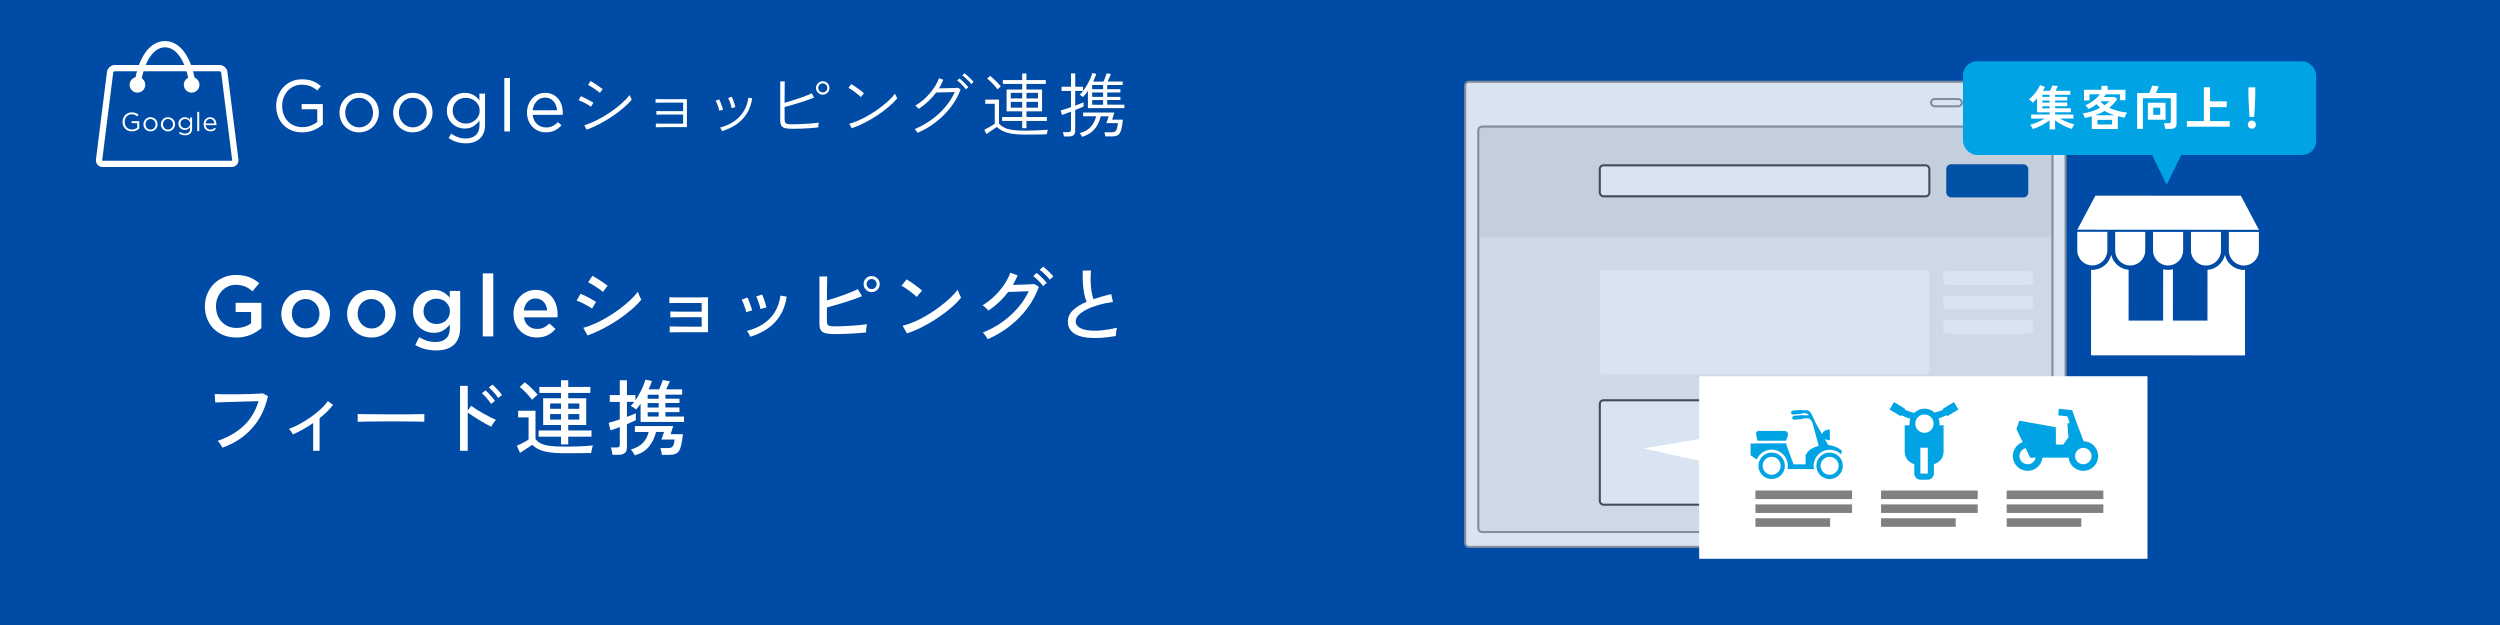 <?xml version="1.0" encoding="UTF-8"?>
<svg id="design" xmlns="http://www.w3.org/2000/svg" width="1200" height="300" viewBox="0 0 1200 300">
  <rect width="1200" height="300" style="fill: #004ba5;"/>
  <g style="opacity: .85;">
    <g>
      <rect x="703.29" y="39.25" width="288.19" height="223.26" rx="1.75" ry="1.75" style="fill: #fff; stroke: #999; stroke-miterlimit: 10;"/>
      <rect x="709.58" y="60.77" width="275.61" height="194.61" rx="1.75" ry="1.75" style="fill: #f2f2f2;"/>
      <rect x="709.58" y="60.34" width="275.61" height="53.54" rx="1.75" ry="1.75" style="fill: #e6e6e6;"/>
      <rect x="709.58" y="60.77" width="275.61" height="194.61" rx="1.75" ry="1.75" style="fill: none; stroke: #999; stroke-miterlimit: 10;"/>
      <rect x="926.86" y="47.54" width="14.85" height="3.49" rx="1.75" ry="1.75" style="fill: none; stroke: #999; stroke-miterlimit: 10;"/>
      <rect x="951.75" y="44.37" width="14.85" height="9.83" rx="1.75" ry="1.75" style="fill: none; stroke: #999; stroke-miterlimit: 10;"/>
      <line x1="973.58" y1="43.18" x2="982.53" y2="52.13" style="fill: none; stroke: #999; stroke-miterlimit: 10;"/>
      <line x1="973.58" y1="52.13" x2="982.53" y2="43.18" style="fill: none; stroke: #999; stroke-miterlimit: 10;"/>
    </g>
    <rect x="767.9" y="79.36" width="158.19" height="14.88" rx="1.75" ry="1.75" style="fill: #fff; stroke: #4d4d4d; stroke-miterlimit: 10;"/>
    <rect x="767.9" y="129.48" width="158.19" height="50.12" rx="1.75" ry="1.75" style="fill: #fff;"/>
    <rect x="932.73" y="130.15" width="43.13" height="6.63" rx="1.75" ry="1.75" style="fill: #fff;"/>
    <rect x="932.73" y="141.9" width="43.13" height="6.63" rx="1.75" ry="1.75" style="fill: #fff;"/>
    <rect x="932.73" y="153.65" width="43.13" height="6.63" rx="1.75" ry="1.75" style="fill: #fff;"/>
    <rect x="767.9" y="192.13" width="158.19" height="50.12" rx="1.75" ry="1.75" style="fill: #fff; stroke: #4d4d4d; stroke-miterlimit: 10;"/>
    <rect x="934.7" y="79.36" width="38.37" height="14.88" rx="1.75" ry="1.75" style="fill: #0054a7; stroke: #0054a7; stroke-miterlimit: 10;"/>
  </g>
  <g>
    <path d="m145.07,63.53c-1.94,0-3.68-.33-5.22-.98s-2.85-1.56-3.94-2.71c-1.09-1.15-1.92-2.49-2.49-4.03-.57-1.54-.86-3.18-.86-4.94v-.07c0-1.69.3-3.3.9-4.83.6-1.54,1.43-2.89,2.51-4.06,1.08-1.17,2.37-2.1,3.88-2.8,1.51-.69,3.19-1.04,5.04-1.04,1.03,0,1.97.07,2.83.21.85.14,1.65.35,2.39.64.74.28,1.43.63,2.07,1.04s1.27.88,1.88,1.39l-1.79,2.11c-.47-.42-.96-.8-1.48-1.14s-1.07-.63-1.67-.88c-.6-.25-1.25-.44-1.97-.58s-1.5-.21-2.37-.21c-1.36,0-2.61.27-3.76.81-1.15.54-2.13,1.26-2.95,2.18-.82.91-1.46,1.99-1.93,3.21s-.7,2.52-.7,3.88v.07c0,1.48.23,2.83.69,4.08.46,1.24,1.11,2.32,1.95,3.23s1.86,1.63,3.06,2.14c1.19.52,2.54.77,4.04.77,1.41,0,2.73-.24,3.97-.72,1.24-.48,2.28-1.06,3.13-1.74v-6.11h-7.48v-2.51h10.16v9.82c-1.15,1.03-2.56,1.92-4.23,2.66-1.67.74-3.55,1.11-5.64,1.11Z" style="fill: #fff;"/>
    <path d="m172.33,63.53c-1.36,0-2.61-.25-3.75-.75-1.15-.5-2.14-1.18-2.98-2.04-.84-.85-1.5-1.85-1.96-2.99s-.7-2.35-.7-3.64v-.07c0-1.29.23-2.51.7-3.65s1.12-2.15,1.96-3.02c.84-.87,1.84-1.55,3-2.06,1.16-.5,2.43-.75,3.81-.75s2.61.25,3.77.75c1.16.5,2.16,1.18,3,2.04.84.85,1.5,1.85,1.96,2.99.47,1.14.7,2.35.7,3.64v.07c0,1.29-.24,2.51-.72,3.65-.48,1.15-1.14,2.16-1.98,3.02s-1.85,1.55-3.02,2.05c-1.17.5-2.43.75-3.79.75Zm.07-2.41c.98,0,1.88-.19,2.7-.56.82-.38,1.52-.88,2.1-1.51s1.04-1.37,1.37-2.22c.33-.84.49-1.75.49-2.71v-.07c0-.99-.17-1.91-.51-2.76s-.81-1.61-1.42-2.25c-.61-.64-1.32-1.16-2.14-1.53-.82-.38-1.71-.56-2.66-.56s-1.88.19-2.7.56c-.82.38-1.51.88-2.08,1.51-.57.63-1.02,1.38-1.35,2.24-.33.86-.49,1.77-.49,2.73v.07c0,.99.17,1.91.51,2.76.34.86.81,1.6,1.4,2.23s1.3,1.14,2.12,1.51c.82.38,1.71.56,2.66.56Z" style="fill: #fff;"/>
    <path d="m198.1,63.53c-1.36,0-2.61-.25-3.75-.75-1.15-.5-2.14-1.18-2.98-2.04-.84-.85-1.5-1.85-1.96-2.99s-.7-2.35-.7-3.64v-.07c0-1.29.23-2.51.7-3.65s1.12-2.15,1.96-3.02c.84-.87,1.84-1.55,3-2.06,1.16-.5,2.43-.75,3.81-.75s2.61.25,3.77.75c1.16.5,2.16,1.18,3,2.04.84.85,1.5,1.85,1.96,2.99.47,1.14.7,2.35.7,3.64v.07c0,1.29-.24,2.51-.72,3.65-.48,1.15-1.14,2.16-1.98,3.02s-1.85,1.55-3.02,2.05c-1.17.5-2.43.75-3.79.75Zm.07-2.41c.98,0,1.88-.19,2.7-.56.82-.38,1.52-.88,2.1-1.51s1.04-1.37,1.37-2.22c.33-.84.49-1.75.49-2.71v-.07c0-.99-.17-1.91-.51-2.76s-.81-1.61-1.42-2.25c-.61-.64-1.32-1.16-2.14-1.53-.82-.38-1.71-.56-2.66-.56s-1.88.19-2.7.56c-.82.38-1.51.88-2.08,1.51-.57.63-1.02,1.38-1.35,2.24-.33.86-.49,1.77-.49,2.73v.07c0,.99.17,1.91.51,2.76.34.86.81,1.6,1.4,2.23s1.3,1.14,2.12,1.51c.82.38,1.71.56,2.66.56Z" style="fill: #fff;"/>
    <path d="m223.6,68.79c-1.52,0-2.97-.21-4.36-.63s-2.68-1.05-3.9-1.89l1.23-2.11c1.05.75,2.15,1.32,3.3,1.72,1.15.4,2.38.6,3.69.6,2.01,0,3.62-.54,4.81-1.64,1.19-1.09,1.79-2.7,1.79-4.83v-2.14c-.8,1.05-1.77,1.96-2.91,2.71-1.15.75-2.55,1.12-4.21,1.12-1.1,0-2.16-.2-3.18-.6-1.02-.4-1.93-.96-2.72-1.7s-1.43-1.63-1.91-2.67c-.48-1.04-.72-2.22-.72-3.53v-.07c0-1.33.24-2.53.72-3.58.48-1.05,1.12-1.95,1.91-2.69s1.71-1.3,2.74-1.7,2.08-.6,3.16-.6c.84,0,1.62.1,2.33.29.71.19,1.36.45,1.93.78.57.33,1.09.71,1.56,1.16.47.45.89.91,1.26,1.41v-3.27h2.71v15c0,1.41-.2,2.64-.6,3.71-.4,1.06-.97,1.97-1.73,2.72-.82.82-1.82,1.43-2.99,1.83-1.17.4-2.48.6-3.93.6Zm-.03-9.47c.87,0,1.7-.15,2.49-.44.8-.29,1.5-.72,2.12-1.27.62-.55,1.12-1.2,1.49-1.95.37-.75.56-1.58.56-2.5v-.07c0-.94-.19-1.78-.56-2.53-.37-.75-.87-1.39-1.49-1.93-.62-.54-1.33-.96-2.12-1.25-.8-.29-1.63-.44-2.49-.44s-1.68.15-2.44.44c-.76.29-1.43.7-2,1.23s-1.02,1.17-1.35,1.92c-.33.75-.49,1.59-.49,2.53v.07c0,.92.17,1.75.51,2.51s.8,1.41,1.37,1.95c.57.54,1.24.96,2,1.27.76.3,1.56.46,2.4.46Z" style="fill: #fff;"/>
    <path d="m242.07,37.44h2.71v25.66h-2.71v-25.66Z" style="fill: #fff;"/>
    <path d="m255.69,55.13c.09.96.33,1.82.7,2.57.37.75.85,1.38,1.44,1.9s1.24.91,1.97,1.18c.73.27,1.49.4,2.28.4,1.26,0,2.35-.23,3.25-.7.9-.47,1.73-1.09,2.48-1.86l1.69,1.51c-.91,1.03-1.96,1.85-3.13,2.47s-2.62.93-4.36.93c-1.24,0-2.41-.23-3.51-.68-1.1-.46-2.06-1.1-2.88-1.93-.82-.83-1.47-1.83-1.95-3-.48-1.17-.72-2.46-.72-3.86,0-1.31.22-2.55.65-3.71.43-1.16,1.04-2.17,1.81-3.02.77-.85,1.69-1.53,2.76-2.02,1.07-.49,2.23-.74,3.5-.74,1.34,0,2.53.25,3.58.75,1.05.5,1.94,1.19,2.67,2.05.73.87,1.28,1.88,1.65,3.06.38,1.17.56,2.42.56,3.76v.4c0,.15-.01.33-.04.54h-14.4Zm11.7-2.21c-.07-.82-.25-1.59-.53-2.33-.28-.74-.66-1.38-1.14-1.94-.48-.56-1.07-1-1.76-1.33-.69-.33-1.48-.49-2.37-.49-.77,0-1.5.15-2.18.46-.68.3-1.28.73-1.79,1.28-.52.55-.94,1.2-1.28,1.94s-.56,1.55-.65,2.41h11.7Z" style="fill: #fff;"/>
    <path d="m283.67,51.25c-.27-.22-.65-.49-1.15-.79-.5-.3-1.05-.61-1.66-.94-.6-.32-1.18-.61-1.74-.87-.56-.26-1.03-.44-1.41-.55l1.1-1.94c.4.16.89.38,1.46.67.57.29,1.15.59,1.76.9.6.31,1.15.61,1.66.9.5.29.89.51,1.15.67l-1.17,1.94Zm-2.07,11.01l-1.14-2.11c2.03-.65,4.1-1.5,6.22-2.58,2.12-1.07,4.17-2.27,6.14-3.61,1.97-1.34,3.77-2.73,5.4-4.17,1.63-1.44,2.97-2.84,4.01-4.2.04.13.13.36.27.69s.28.64.44.95c.16.31.26.52.3.64-1.12,1.32-2.48,2.66-4.1,4.03-1.62,1.37-3.39,2.7-5.32,4-1.93,1.29-3.94,2.49-6.02,3.58s-4.15,2.02-6.21,2.78Zm6.36-17.67c-.18-.18-.51-.45-1-.82-.49-.37-1.05-.76-1.67-1.17-.62-.41-1.21-.79-1.76-1.14-.55-.35-.96-.57-1.25-.69l1.2-1.91c.36.2.81.49,1.37.85.56.37,1.13.75,1.72,1.15.59.4,1.13.78,1.62,1.12.49.35.86.61,1.1.79l-1.34,1.81Z" style="fill: #fff;"/>
    <path d="m314.8,61.06v-1.74c.13,0,.59,0,1.35.02.77.01,1.72.02,2.84.02h8.92v-4.38h-8.8c-1.09,0-2.01,0-2.76.02-.75.01-1.18.03-1.29.05v-1.77c.13.02.56.04,1.29.05.72.01,1.62.02,2.69.02h8.87v-4.12h-5.6c-1.22,0-2.38,0-3.5.02-1.12.01-2.06.02-2.83.03-.77.01-1.21.02-1.32.02v-1.74c.13,0,.56,0,1.27.02.71.01,1.61.02,2.69.02h7.01c1.09,0,2.02,0,2.78-.02.76-.01,1.19-.02,1.3-.02v13.45h-7.21c-1.24,0-2.42,0-3.55.02-1.13.01-2.07.02-2.84.03-.77.01-1.21.02-1.32.02Z" style="fill: #fff;"/>
    <path d="m345.28,53.16c-.09-.47-.23-1.01-.44-1.62s-.42-1.22-.65-1.81-.46-1.05-.69-1.39l1.74-.64c.18.31.38.78.62,1.41.23.62.46,1.26.69,1.91s.39,1.18.5,1.61l-1.77.54Zm1.34,9.77c-.09-.18-.25-.47-.48-.89-.23-.41-.41-.69-.52-.82,2.3-.58,4.4-1.48,6.32-2.71,1.92-1.23,3.52-2.8,4.8-4.73,1.28-1.93,2.11-4.22,2.49-6.88l1.84.27c-.45,2.94-1.35,5.46-2.73,7.54-1.37,2.09-3.07,3.8-5.1,5.14-2.03,1.34-4.24,2.36-6.62,3.08Zm4.55-11.04c-.07-.47-.2-1.01-.38-1.64-.19-.62-.4-1.23-.64-1.82s-.45-1.05-.65-1.39l1.74-.6c.18.33.38.81.62,1.44.23.62.46,1.26.67,1.91.21.65.36,1.18.45,1.61l-1.81.5Z" style="fill: #fff;"/>
    <path d="m380.37,61.83c-1.43,0-2.57-.1-3.43-.3-.86-.2-1.48-.6-1.86-1.2-.38-.6-.57-1.48-.57-2.64v-18.63h2.17c0,.56,0,1.26-.02,2.11-.01.85-.02,1.76-.02,2.73s0,1.93-.02,2.88c-.01.95-.02,1.8-.02,2.56.96-.27,2.04-.59,3.23-.95,1.19-.37,2.4-.76,3.61-1.17,1.22-.41,2.36-.83,3.45-1.24,1.08-.41,1.99-.81,2.73-1.19l1.14,2.04c-.85.36-1.86.74-3.03,1.15-1.17.41-2.41.83-3.73,1.24-1.32.41-2.61.8-3.88,1.17-1.27.37-2.44.69-3.51.95v5.82c0,.69.09,1.22.27,1.57.18.36.53.6,1.05.74.52.13,1.28.2,2.26.2s1.98-.02,3.14-.07,2.33-.1,3.51-.17c1.18-.07,2.31-.15,3.4-.25,1.08-.1,2.01-.21,2.79-.32-.04.13-.09.36-.13.69-.04.32-.08.65-.1.97-.02.32-.03.54-.03.65-1.09.13-2.38.25-3.85.35-1.47.1-2.96.18-4.47.23-1.51.06-2.87.08-4.1.08Zm14.55-16.39c-.89,0-1.66-.32-2.29-.95-.64-.64-.95-1.4-.95-2.29s.32-1.65.95-2.27c.64-.62,1.4-.94,2.29-.94s1.66.31,2.29.94c.64.62.95,1.38.95,2.27s-.32,1.66-.95,2.29c-.64.64-1.4.95-2.29.95Zm0-1.07c.6,0,1.12-.21,1.54-.64.42-.42.64-.94.64-1.54s-.21-1.11-.64-1.54c-.42-.42-.94-.64-1.54-.64s-1.12.21-1.54.64c-.42.42-.64.94-.64,1.54s.21,1.12.64,1.54c.42.42.94.64,1.54.64Z" style="fill: #fff;"/>
    <path d="m413.23,46.6c-.22-.25-.59-.58-1.1-1-.51-.42-1.08-.87-1.71-1.34-.62-.47-1.22-.89-1.79-1.27s-1.03-.65-1.39-.8l1.4-1.81c.38.2.86.5,1.44.9.58.4,1.18.83,1.81,1.27.62.45,1.19.87,1.71,1.27.51.4.88.71,1.1.94l-1.47,1.84Zm-4.42,14.95l-1.17-2.11c1.58-.45,3.23-1.06,4.93-1.84,1.71-.78,3.4-1.67,5.07-2.68s3.27-2.07,4.78-3.2c1.52-1.13,2.89-2.27,4.12-3.43,1.23-1.16,2.25-2.26,3.08-3.31.04.11.14.32.28.64.14.31.3.62.47.92.17.3.27.51.32.62-1.05,1.29-2.4,2.64-4.05,4.05-1.65,1.41-3.47,2.77-5.45,4.1-1.99,1.33-4.04,2.53-6.17,3.61-2.13,1.08-4.2,1.96-6.21,2.63Z" style="fill: #fff;"/>
    <path d="m440.44,63.8c-.04-.13-.16-.33-.35-.58s-.38-.51-.57-.77c-.19-.26-.34-.43-.45-.52,2.81-1.14,5.47-2.61,7.98-4.42s4.73-3.85,6.67-6.14c1.94-2.29,3.47-4.69,4.58-7.21-.62.02-1.38.05-2.26.08-.88.03-1.77.06-2.68.08-.9.02-1.72.04-2.44.05-.73.01-1.24.02-1.56.02-1.12,1.52-2.39,2.94-3.81,4.28-1.43,1.34-2.96,2.53-4.58,3.58-.07-.09-.21-.25-.44-.47-.22-.22-.45-.45-.69-.67-.23-.22-.41-.37-.52-.43,1.72-.98,3.32-2.18,4.82-3.6,1.49-1.42,2.81-2.95,3.95-4.6,1.14-1.65,2.02-3.3,2.64-4.95l2.04.74c-.29.69-.6,1.39-.94,2.09-.33.7-.71,1.39-1.14,2.06.71-.02,1.56-.04,2.54-.07.98-.02,1.96-.04,2.93-.07.97-.02,1.79-.04,2.48-.07.68-.02,1.08-.04,1.19-.07l1.24.8c-1.07,2.97-2.62,5.78-4.65,8.43-2.03,2.65-4.41,5.04-7.13,7.16-2.72,2.12-5.68,3.87-8.87,5.25Zm23.18-20.94c-.31-.45-.71-.94-1.2-1.49-.49-.55-1-1.07-1.54-1.57-.54-.5-1.02-.9-1.44-1.19l1.1-1c.38.29.85.7,1.41,1.24.56.54,1.1,1.08,1.62,1.62.52.55.93,1.01,1.22,1.39l-1.17,1Zm2.58-2.51c-.31-.45-.73-.93-1.24-1.46-.51-.52-1.04-1.03-1.59-1.52-.55-.49-1.04-.88-1.49-1.17l1.07-1c.4.27.89.66,1.46,1.19s1.13,1.05,1.67,1.59c.55.54.96.98,1.25,1.34l-1.14,1.04Z" style="fill: #fff;"/>
    <path d="m491.75,64.6c-2.23,0-4.17-.12-5.8-.37-1.64-.25-3.06-.64-4.25-1.17-1.19-.54-2.27-1.25-3.23-2.14-.38.27-.88.62-1.51,1.05-.62.44-1.25.87-1.89,1.29-.64.42-1.15.79-1.56,1.1l-1.04-2.07c.38-.18.89-.44,1.52-.79s1.28-.71,1.94-1.1c.66-.39,1.18-.73,1.56-1.02v-9.57h-4.58v-2.01h6.62v11.58c.82.85,1.76,1.51,2.79,1.99s2.31.82,3.83,1.02c1.52.2,3.38.3,5.59.3,2.54,0,4.71-.04,6.51-.13,1.79-.09,3.37-.19,4.73-.3-.02.07-.08.26-.17.58-.09.32-.17.65-.25.97-.08.32-.12.54-.12.65-.65.02-1.53.04-2.66.07-1.12.02-2.38.04-3.76.05-1.38.01-2.81.02-4.28.02Zm-12.91-21.68c-.36-.51-.83-1.1-1.42-1.76-.59-.66-1.2-1.3-1.84-1.92-.64-.62-1.22-1.13-1.76-1.51l1.44-1.3c.54.4,1.13.91,1.79,1.52.66.61,1.29,1.23,1.89,1.86.6.62,1.09,1.18,1.47,1.67-.07.04-.22.17-.45.38s-.46.42-.69.62c-.22.2-.37.35-.44.43Zm11.81,18.63v-3.51h-9.64v-1.87h9.64v-2.74h-7.49v-10.44h7.49v-2.71h-9.3v-1.84h9.3v-3.18h2.04v3.18h9.3v1.84h-9.3v2.71h7.49v10.44h-7.49v2.74h9.8v1.87h-9.8v3.51h-2.04Zm-5.49-14.32h5.49v-2.64h-5.49v2.64Zm0,4.45h5.49v-2.78h-5.49v2.78Zm7.53-4.45h5.52v-2.64h-5.52v2.64Zm0,4.45h5.52v-2.78h-5.52v2.78Z" style="fill: #fff;"/>
    <path d="m510.69,65.51c-.04-.29-.12-.66-.22-1.1-.1-.45-.2-.78-.29-1h2.58c.47,0,.8-.09,1-.27.2-.18.3-.48.3-.9v-8.63c-.96.36-1.84.68-2.64.97-.8.29-1.36.49-1.67.6l-.6-2.17c.51-.13,1.22-.34,2.11-.62.89-.28,1.83-.6,2.81-.95v-7.79h-4.52v-2.01h4.52v-6.42h2.04v6.42h3.71v2.01h-3.71v7.06c.87-.33,1.67-.65,2.39-.94.72-.29,1.26-.51,1.62-.67v2.01c-.29.16-.8.39-1.54.7-.74.31-1.56.65-2.48,1v10c0,1.81-1,2.71-3.01,2.71h-2.41Zm11.51-13.58v-8.36c-.38.58-.78,1.13-1.19,1.66-.41.52-.81.98-1.19,1.35-.04-.07-.18-.18-.4-.33-.22-.16-.45-.32-.67-.49-.22-.17-.39-.26-.5-.28.6-.58,1.22-1.3,1.86-2.17s1.24-1.8,1.81-2.79c.57-.99,1.06-1.97,1.49-2.93s.71-1.81.87-2.54l1.94.4c-.16.54-.37,1.12-.64,1.74s-.56,1.28-.87,1.97h4.95c.18-.38.37-.82.57-1.32.2-.5.39-1,.57-1.49.18-.49.31-.88.4-1.17l2.01.33c-.18.49-.41,1.08-.7,1.77-.29.69-.57,1.32-.84,1.87h7.23v1.64h-7.43v2.04h6.32v1.54h-6.32v2.14h6.32v1.5h-6.32v2.24h8.23v1.67h-17.5Zm-2.84,13.72c-.04-.11-.14-.3-.28-.55-.15-.26-.3-.51-.45-.75-.16-.25-.28-.4-.37-.47,2.32-.6,4.09-1.6,5.32-2.99,1.23-1.39,2.08-3.08,2.58-5.07h-6.26v-1.81h14.99s-.08.23-.18.57c-.1.33-.22.71-.35,1.14s-.25.8-.35,1.14c-.1.33-.16.52-.18.57h5.15c-.18,1.7-.38,3.07-.62,4.12-.23,1.05-.54,1.86-.92,2.43-.38.57-.86.96-1.44,1.17-.58.21-1.3.32-2.17.32h-3.28c-.02-.31-.08-.67-.18-1.07s-.2-.7-.28-.9h3.38c.67,0,1.2-.1,1.61-.3.4-.2.72-.61.95-1.24.23-.62.43-1.57.58-2.84h-5.55s.08-.23.18-.55.22-.69.37-1.1c.14-.41.27-.77.37-1.09.1-.31.16-.49.18-.54h-3.81c-.33,1.45-.86,2.83-1.57,4.13-.71,1.3-1.67,2.45-2.88,3.43s-2.71,1.74-4.52,2.28Zm4.88-22.82h5.25v-2.04h-5.25v2.04Zm0,3.68h5.25v-2.14h-5.25v2.14Zm0,3.75h5.25v-2.24h-5.25v2.24Z" style="fill: #fff;"/>
  </g>
  <g>
    <path d="m113.37,162c-2.26,0-4.32-.38-6.17-1.14-1.85-.76-3.43-1.81-4.74-3.15-1.31-1.34-2.32-2.92-3.04-4.73s-1.08-3.78-1.08-5.91v-.08c0-2.02.36-3.94,1.09-5.76.73-1.83,1.76-3.42,3.08-4.79,1.32-1.37,2.9-2.45,4.74-3.25,1.84-.8,3.85-1.2,6.03-1.2,1.27,0,2.42.09,3.46.27,1.04.18,2,.44,2.88.77.88.33,1.72.74,2.51,1.23.79.48,1.55,1.05,2.3,1.68l-3.23,3.86c-.55-.47-1.12-.9-1.7-1.28-.58-.39-1.19-.71-1.82-.97-.63-.26-1.33-.47-2.09-.62-.76-.15-1.6-.23-2.51-.23-1.33,0-2.56.28-3.71.83-1.15.55-2.14,1.29-2.98,2.22-.84.93-1.5,2.01-1.99,3.26-.48,1.25-.72,2.56-.72,3.94v.08c0,1.49.23,2.88.7,4.15.47,1.27,1.14,2.37,2.01,3.28.87.91,1.9,1.63,3.1,2.16,1.2.53,2.55.79,4.04.79,1.38,0,2.67-.2,3.87-.6,1.2-.4,2.24-.94,3.13-1.6v-5.45h-7.42v-4.42h12.35v12.18c-.72.61-1.51,1.19-2.38,1.74-.87.55-1.81,1.04-2.81,1.45-1.01.41-2.09.74-3.25.97s-2.37.35-3.64.35Z" style="fill: #fff;"/>
    <path d="m146.66,162c-1.66,0-3.2-.3-4.63-.89-1.42-.59-2.66-1.4-3.69-2.42-1.04-1.02-1.85-2.22-2.43-3.61-.58-1.38-.87-2.85-.87-4.39v-.08c0-1.58.3-3.05.89-4.44.59-1.38,1.41-2.59,2.45-3.63,1.04-1.04,2.27-1.86,3.69-2.47,1.42-.61,2.98-.91,4.67-.91s3.24.3,4.67.89c1.42.59,2.66,1.41,3.69,2.45,1.04,1.04,1.85,2.24,2.43,3.61s.87,2.84.87,4.42v.08c0,1.55-.3,3.01-.89,4.4-.59,1.38-1.41,2.59-2.45,3.63-1.04,1.04-2.27,1.86-3.71,2.47-1.44.61-3,.91-4.69.91Zm.08-4.34c1.02,0,1.93-.19,2.75-.56.81-.37,1.51-.88,2.09-1.52.58-.64,1.02-1.38,1.32-2.22.3-.84.45-1.74.45-2.68v-.08c0-.97-.17-1.88-.5-2.74s-.79-1.61-1.38-2.24-1.29-1.14-2.11-1.52c-.81-.37-1.71-.56-2.7-.56s-1.89.19-2.71.56c-.81.37-1.51.87-2.09,1.5-.58.62-1.02,1.36-1.32,2.22-.3.86-.45,1.76-.45,2.7v.08c0,.97.17,1.88.5,2.72.33.84.79,1.59,1.38,2.24.59.65,1.29,1.16,2.11,1.54.81.37,1.7.56,2.66.56Z" style="fill: #fff;"/>
    <path d="m178.23,162c-1.66,0-3.2-.3-4.63-.89-1.42-.59-2.66-1.4-3.69-2.42-1.04-1.02-1.85-2.22-2.43-3.61-.58-1.38-.87-2.85-.87-4.39v-.08c0-1.58.3-3.05.89-4.44.59-1.38,1.41-2.59,2.45-3.63,1.04-1.04,2.27-1.86,3.69-2.47,1.42-.61,2.98-.91,4.67-.91s3.24.3,4.67.89c1.42.59,2.66,1.41,3.69,2.45,1.04,1.04,1.85,2.24,2.43,3.61s.87,2.84.87,4.42v.08c0,1.55-.3,3.01-.89,4.4-.59,1.38-1.41,2.59-2.45,3.63-1.04,1.04-2.27,1.86-3.71,2.47-1.44.61-3,.91-4.69.91Zm.08-4.34c1.02,0,1.93-.19,2.75-.56.81-.37,1.51-.88,2.09-1.52.58-.64,1.02-1.38,1.32-2.22.3-.84.45-1.74.45-2.68v-.08c0-.97-.17-1.88-.5-2.74s-.79-1.61-1.38-2.24-1.29-1.14-2.11-1.52c-.81-.37-1.71-.56-2.7-.56s-1.89.19-2.71.56c-.81.37-1.51.87-2.09,1.5-.58.62-1.02,1.36-1.32,2.22-.3.86-.45,1.76-.45,2.7v.08c0,.97.17,1.88.5,2.72.33.84.79,1.59,1.38,2.24.59.65,1.29,1.16,2.11,1.54.81.37,1.7.56,2.66.56Z" style="fill: #fff;"/>
    <path d="m209.12,168.19c-3.65,0-6.9-.86-9.78-2.59l1.86-3.76c1.16.72,2.37,1.28,3.65,1.7s2.65.62,4.14.62c2.24,0,3.95-.57,5.14-1.7s1.78-2.81,1.78-5.03v-1.7c-.91,1.19-1.98,2.15-3.2,2.9-1.22.75-2.73,1.12-4.52,1.12-1.3,0-2.54-.23-3.73-.7-1.19-.47-2.25-1.14-3.17-2.01-.93-.87-1.67-1.94-2.22-3.21-.55-1.27-.83-2.71-.83-4.31v-.08c0-1.6.28-3.05.83-4.33.55-1.29,1.29-2.36,2.22-3.23.93-.87,1.99-1.54,3.2-2.01s2.44-.71,3.71-.71c1.85,0,3.38.37,4.59,1.1,1.2.73,2.23,1.61,3.09,2.63v-3.25h5.01v17.39c0,3.64-.93,6.39-2.78,8.24-1,.99-2.24,1.73-3.75,2.22-1.51.48-3.25.72-5.24.72Zm.4-12.67c.86,0,1.68-.14,2.47-.43.79-.29,1.47-.71,2.06-1.25.58-.54,1.04-1.17,1.39-1.91s.52-1.54.52-2.43v-.08c0-.91-.17-1.74-.52-2.47s-.81-1.37-1.39-1.91c-.58-.54-1.27-.95-2.06-1.24-.79-.29-1.61-.44-2.47-.44s-1.7.15-2.45.44c-.75.29-1.4.7-1.97,1.22s-1.01,1.15-1.33,1.89c-.32.73-.48,1.56-.48,2.47v.08c0,.91.17,1.74.5,2.47.33.73.78,1.37,1.33,1.91.55.54,1.21.95,1.97,1.25.76.29,1.57.43,2.43.43Z" style="fill: #fff;"/>
    <path d="m231.73,131.22h5.05v30.26h-5.05v-30.26Z" style="fill: #fff;"/>
    <path d="m257.69,162c-1.57,0-3.05-.28-4.41-.83-1.37-.55-2.55-1.33-3.56-2.32-1.01-1-1.8-2.19-2.38-3.59-.58-1.4-.87-2.94-.87-4.62v-.08c0-1.58.26-3.05.79-4.44.52-1.38,1.26-2.59,2.22-3.63.95-1.04,2.08-1.85,3.38-2.45s2.73-.89,4.31-.89c1.74,0,3.27.32,4.58.95,1.31.64,2.4,1.49,3.27,2.57.87,1.08,1.53,2.33,1.97,3.75.44,1.42.66,2.92.66,4.5,0,.22,0,.45-.02.68-.01.24-.04.48-.06.73h-16.07c.28,1.8.99,3.18,2.13,4.13s2.53,1.43,4.16,1.43c1.24,0,2.32-.22,3.23-.66.91-.44,1.81-1.09,2.69-1.95l2.94,2.61c-1.05,1.24-2.3,2.24-3.75,2.98-1.45.75-3.18,1.12-5.2,1.12Zm4.97-12.98c-.08-.8-.26-1.55-.54-2.26-.28-.7-.65-1.31-1.12-1.82s-1.03-.92-1.68-1.22c-.65-.3-1.39-.46-2.22-.46-1.55,0-2.82.53-3.83,1.6-1.01,1.06-1.62,2.45-1.84,4.17h11.23Z" style="fill: #fff;"/>
    <path d="m284.17,148.15c-.34-.29-.82-.62-1.44-.99-.62-.37-1.3-.74-2.03-1.12-.74-.38-1.45-.73-2.15-1.04-.7-.32-1.28-.55-1.76-.71l1.85-3.28c.53.18,1.14.45,1.85.79.71.34,1.43.71,2.15,1.1.72.39,1.4.77,2.03,1.12.63.36,1.12.65,1.46.89l-1.97,3.24Zm-2.17,12.86l-2.01-3.67c1.89-.5,3.86-1.22,5.9-2.15,2.04-.93,4.05-2,6.04-3.2,1.99-1.2,3.88-2.47,5.68-3.83,1.8-1.35,3.44-2.73,4.91-4.12,1.47-1.39,2.7-2.74,3.67-4.02.08.32.22.73.43,1.24.21.51.43,1.01.67,1.5.24.49.42.85.55,1.08-1.32,1.6-2.93,3.23-4.85,4.87-1.92,1.64-4.03,3.24-6.33,4.79-2.3,1.55-4.7,2.97-7.2,4.26-2.5,1.29-4.98,2.37-7.46,3.24Zm7.42-20.87c-.26-.26-.7-.62-1.32-1.07-.62-.45-1.3-.91-2.05-1.4-.75-.49-1.46-.93-2.13-1.32-.67-.39-1.2-.67-1.6-.83l2.05-3.16c.47.26,1.05.61,1.74,1.03.68.42,1.39.88,2.13,1.36.74.49,1.41.94,2.01,1.36.6.42,1.07.76,1.38,1.03l-2.21,3Z" style="fill: #fff;"/>
    <path d="m321.45,159.51v-2.84c.29.03.87.05,1.74.06.87.01,1.93.03,3.18.04,1.25.01,2.58.02,3.99.02h6.45v-4.54h-6.17c-1.38,0-2.7,0-3.97.02-1.26.01-2.33.03-3.22.04-.88.01-1.44.03-1.68.06v-2.88c.29.03.85.05,1.68.06.83.01,1.84.03,3.04.04,1.2.01,2.5.02,3.91.02h6.41v-4.18h-10.55c-1.28,0-2.36,0-3.26.02-.89.01-1.46.03-1.7.06v-2.84c.29.03.85.05,1.68.06s1.84.02,3.04.02h8.19c1.45,0,2.68,0,3.71-.02s1.67-.03,1.93-.06v16.77h-9.35c-1.42,0-2.78,0-4.06.02-1.29.01-2.38.03-3.27.04-.89.01-1.46.02-1.7.02Z" style="fill: #fff;"/>
    <path d="m358.15,149.85c-.08-.55-.24-1.22-.49-1.99-.25-.78-.53-1.53-.83-2.27-.3-.74-.59-1.32-.85-1.74l2.8-1.03c.24.42.5,1.02.79,1.79.29.78.57,1.57.85,2.37.28.8.48,1.47.61,1.99l-2.88.87Zm2.01,11.8c-.16-.37-.41-.86-.75-1.48s-.66-1.06-.95-1.32c2.87-.71,5.44-1.79,7.71-3.24,2.27-1.45,4.14-3.31,5.6-5.58,1.46-2.27,2.41-4.99,2.86-8.15l3,.51c-.55,3.63-1.64,6.71-3.27,9.23-1.63,2.53-3.66,4.6-6.08,6.21-2.42,1.62-5.13,2.89-8.13,3.81Zm4.85-13.3c-.08-.55-.24-1.22-.47-1.99-.24-.78-.49-1.54-.77-2.29-.28-.75-.55-1.33-.81-1.76l2.84-.95c.24.42.49,1.03.77,1.81.28.79.54,1.58.79,2.39.25.8.43,1.47.53,1.99l-2.88.79Z" style="fill: #fff;"/>
    <path d="m400.91,160.38c-1.89,0-3.39-.12-4.5-.38-1.1-.25-1.89-.74-2.37-1.46-.47-.72-.71-1.78-.71-3.18v-22.65h3.75c-.03.74-.05,1.75-.08,3.04-.03,1.29-.05,2.68-.06,4.18-.01,1.5-.02,2.93-.02,4.3,1.18-.34,2.45-.74,3.81-1.18,1.35-.45,2.71-.91,4.06-1.4,1.35-.49,2.64-.97,3.85-1.46,1.21-.49,2.25-.95,3.12-1.4l1.97,3.39c-1.05.45-2.28.91-3.67,1.4-1.39.49-2.86.97-4.4,1.46-1.54.49-3.06.95-4.58,1.38-1.51.43-2.9.82-4.16,1.16v6.51c0,.71.09,1.25.28,1.62.18.37.54.62,1.06.75.53.13,1.3.2,2.33.2,1.1,0,2.35-.03,3.75-.08,1.39-.05,2.81-.12,4.26-.22,1.45-.09,2.83-.2,4.14-.32,1.31-.12,2.46-.26,3.43-.42-.08.32-.16.74-.24,1.28s-.14,1.06-.18,1.56c-.04.5-.06.88-.06,1.14-1.34.13-2.89.26-4.64.38-1.75.12-3.51.21-5.29.28s-3.4.1-4.87.1Zm17.48-20.16c-1.05,0-1.96-.38-2.72-1.14-.76-.76-1.14-1.67-1.14-2.72s.38-1.99,1.14-2.74c.76-.75,1.67-1.12,2.72-1.12s1.99.38,2.74,1.12c.75.75,1.12,1.66,1.12,2.74s-.38,1.96-1.12,2.72c-.75.76-1.66,1.14-2.74,1.14Zm0-1.46c.68,0,1.26-.24,1.72-.71.46-.47.69-1.04.69-1.7s-.23-1.22-.69-1.7c-.46-.47-1.03-.71-1.72-.71s-1.22.24-1.7.71c-.47.47-.71,1.04-.71,1.7s.24,1.22.71,1.7c.47.47,1.04.71,1.7.71Z" style="fill: #fff;"/>
    <path d="m440.02,142.51c-.29-.32-.74-.73-1.36-1.24-.62-.51-1.3-1.04-2.03-1.58s-1.45-1.04-2.15-1.5c-.7-.46-1.28-.79-1.76-1.01l2.45-3.08c.47.26,1.06.63,1.76,1.1.7.47,1.41.97,2.15,1.5.74.53,1.42,1.04,2.05,1.54.63.5,1.12.91,1.46,1.22l-2.56,3.04Zm-4.7,17.52l-2.05-3.67c1.87-.45,3.83-1.12,5.88-2.03s4.08-1.97,6.1-3.18c2.01-1.21,3.94-2.51,5.78-3.89s3.5-2.77,4.99-4.16c1.49-1.39,2.7-2.74,3.65-4.02.08.29.22.69.43,1.2.21.51.44,1.01.67,1.5.24.49.42.85.55,1.08-1.26,1.58-2.87,3.21-4.81,4.89-1.95,1.68-4.09,3.31-6.43,4.87-2.34,1.56-4.77,2.99-7.3,4.28-2.53,1.29-5.01,2.33-7.46,3.12Z" style="fill: #fff;"/>
    <path d="m474.11,162.79c-.13-.26-.34-.61-.63-1.03-.29-.42-.59-.83-.91-1.24-.32-.41-.59-.7-.83-.89,3.26-1.29,6.31-2.93,9.15-4.93,2.84-2,5.37-4.27,7.6-6.83,2.22-2.55,3.99-5.25,5.31-8.09-.82.03-1.72.06-2.7.1-.99.04-1.96.08-2.92.12-.96.04-1.82.07-2.56.1-.75.03-1.31.04-1.68.04-2.68,3.53-5.85,6.51-9.51,8.96-.16-.21-.42-.49-.77-.83-.36-.34-.72-.68-1.08-1.01-.37-.33-.68-.57-.95-.73,1.97-1.16,3.84-2.58,5.6-4.28,1.76-1.7,3.31-3.52,4.66-5.48,1.34-1.96,2.37-3.91,3.08-5.86l3.47,1.26c-.29.76-.62,1.53-1.01,2.29-.38.76-.8,1.53-1.24,2.29.87-.03,1.83-.05,2.9-.08s2.11-.06,3.14-.1c1.03-.04,1.93-.08,2.7-.12.78-.04,1.28-.07,1.52-.1l2.21,1.3c-1.26,3.6-3.09,7.01-5.48,10.22-2.39,3.21-5.21,6.09-8.46,8.64-3.25,2.55-6.78,4.64-10.59,6.27Zm26.59-25.45c-.37-.53-.83-1.09-1.38-1.7-.55-.6-1.12-1.19-1.72-1.76-.59-.56-1.14-1.02-1.64-1.36l1.66-1.54c.42.32.95.78,1.58,1.38.63.61,1.25,1.22,1.85,1.83.6.62,1.07,1.14,1.38,1.56l-1.74,1.58Zm3.2-3.08c-.37-.53-.84-1.08-1.42-1.68-.58-.59-1.17-1.16-1.78-1.72-.61-.55-1.16-1-1.66-1.34l1.66-1.54c.45.32.99.76,1.62,1.34.63.58,1.26,1.18,1.87,1.79.62.62,1.1,1.14,1.44,1.56l-1.74,1.58Z" style="fill: #fff;"/>
    <path d="m535.58,161.29c-2.37.42-4.67.71-6.9.87-2.24.16-4.33.14-6.27-.04-1.95-.18-3.66-.57-5.13-1.16-1.47-.59-2.62-1.43-3.45-2.51-.83-1.08-1.24-2.45-1.24-4.1,0-2.1.82-3.93,2.47-5.48,1.64-1.55,3.82-2.89,6.53-4.02-.71-1.58-1.22-3.64-1.54-6.17-.32-2.54-.42-5.48-.32-8.82h3.95c-.16,1.55-.22,3.19-.18,4.91.04,1.72.18,3.35.41,4.89.24,1.54.55,2.85.95,3.93,1.31-.45,2.69-.87,4.12-1.28,1.43-.41,2.9-.79,4.4-1.16l.83,3.79c-2.37.32-4.63.78-6.79,1.4-2.16.62-4.06,1.34-5.72,2.17-1.66.83-2.97,1.73-3.93,2.7-.96.97-1.44,1.96-1.44,2.96,0,1.24.53,2.22,1.6,2.94,1.07.72,2.53,1.2,4.38,1.44,1.85.24,3.97.25,6.35.04,2.38-.21,4.88-.63,7.52-1.26-.18.5-.33,1.15-.43,1.95-.11.8-.16,1.48-.16,2.03Z" style="fill: #fff;"/>
    <path d="m106.75,214.89c-.11-.24-.29-.57-.55-1.01-.26-.43-.55-.87-.87-1.3-.32-.43-.6-.76-.87-.97,5.05-1.71,9.23-4.12,12.53-7.24,3.3-3.12,5.67-7.06,7.12-11.82-1.16.03-2.53.07-4.1.12-1.58.05-3.22.1-4.91.14-1.7.04-3.33.09-4.91.14-1.58.05-2.97.1-4.18.14-1.21.04-2.1.07-2.68.1l-.28-4.06c.68.05,1.63.09,2.84.1,1.21.01,2.58.02,4.12.02s3.12,0,4.73-.02c1.62-.01,3.18-.04,4.7-.08,1.51-.04,2.86-.09,4.04-.16s2.08-.12,2.68-.18l2.45,1.34c-1.32,6.1-3.87,11.24-7.65,15.43s-8.52,7.29-14.2,9.31Z" style="fill: #fff;"/>
    <path d="m150.32,216.39v-13.34c-1.6,1.1-3.24,2.12-4.89,3.06-1.66.93-3.27,1.74-4.85,2.43-.24-.45-.53-.93-.87-1.46-.34-.53-.7-.92-1.07-1.18,1.68-.6,3.43-1.4,5.23-2.39,1.8-.99,3.56-2.08,5.29-3.29,1.72-1.21,3.3-2.47,4.73-3.79,1.43-1.32,2.6-2.62,3.49-3.91l2.49,1.85c-1.76,2.24-3.92,4.37-6.47,6.39v15.62h-3.08Z" style="fill: #fff;"/>
    <path d="m171.69,202.47v-2.64c0-.5-.01-.87-.04-1.1.66.03,1.64.05,2.96.06,1.31.01,2.85.03,4.6.04,1.75.01,3.6.03,5.56.04,1.96.01,3.92.02,5.88.02s3.81,0,5.54-.02c1.74-.01,3.26-.03,4.58-.06,1.31-.03,2.29-.05,2.92-.08v.87c0,.47,0,1.01-.02,1.6-.01.59,0,1.01.02,1.24-.82-.03-2.03-.05-3.63-.08-1.6-.03-3.44-.05-5.5-.06-2.07-.01-4.22-.02-6.45-.02s-4.42,0-6.55.02c-2.13.01-4.06.03-5.78.06-1.72.03-3.08.07-4.08.12Z" style="fill: #fff;"/>
    <path d="m220.81,216.39v-31.17h3.71v11.88l1.62-2.33c.63.47,1.45,1.03,2.47,1.68,1.01.64,2.1,1.3,3.25,1.95,1.16.66,2.28,1.26,3.37,1.81,1.09.55,2.03.99,2.82,1.3-.21.18-.47.49-.79.93-.32.43-.61.88-.89,1.32-.28.45-.48.8-.61,1.07-.71-.34-1.56-.79-2.54-1.34-.99-.55-2.03-1.16-3.12-1.82-1.09-.66-2.12-1.31-3.1-1.95-.97-.64-1.8-1.22-2.49-1.72v18.39h-3.71Zm14.87-22.53c-.32-.55-.73-1.15-1.24-1.79-.51-.64-1.05-1.26-1.6-1.85-.55-.59-1.06-1.08-1.54-1.48l1.81-1.38c.39.34.88.83,1.46,1.48.58.64,1.15,1.3,1.72,1.95.57.66.99,1.21,1.28,1.66l-1.89,1.42Zm3.43-2.84c-.34-.55-.78-1.14-1.3-1.78-.53-.63-1.07-1.24-1.64-1.81-.57-.58-1.08-1.05-1.56-1.42l1.78-1.42c.42.34.93.83,1.52,1.46.59.63,1.18,1.27,1.76,1.91.58.65,1.01,1.19,1.3,1.64l-1.85,1.42Z" style="fill: #fff;"/>
    <path d="m270.66,217.54c-2.71,0-5.01-.14-6.9-.41-1.89-.28-3.51-.71-4.83-1.3-1.33-.59-2.48-1.36-3.45-2.31-.47.34-1.08.75-1.81,1.22-.74.47-1.47.95-2.21,1.42-.74.47-1.35.88-1.85,1.22l-1.54-3.43c.45-.18,1.03-.45,1.76-.81.72-.36,1.45-.73,2.17-1.12.72-.39,1.3-.74,1.72-1.03v-10.65h-5.01v-3.2h8.33v13.57c.66.92,1.54,1.65,2.66,2.19,1.12.54,2.57.92,4.36,1.14,1.79.22,4,.34,6.63.34,3.18,0,5.91-.05,8.19-.16,2.27-.1,4.19-.25,5.74-.43-.08.18-.18.52-.32,1.01-.13.49-.25.98-.35,1.48-.11.5-.17.89-.2,1.18-.66,0-1.51,0-2.54.02-1.04.01-2.16.03-3.37.04-1.21.01-2.43.02-3.67.02h-3.47Zm-15.23-25.65c-.42-.58-.99-1.26-1.7-2.05-.71-.79-1.45-1.55-2.21-2.29-.76-.74-1.45-1.33-2.05-1.78l2.41-2.25c.63.45,1.34,1.03,2.13,1.74.79.71,1.55,1.45,2.29,2.21.74.76,1.33,1.43,1.78,2.01-.18.13-.46.35-.83.67-.37.32-.72.64-1.07.97-.34.33-.59.59-.75.77Zm13.85,21.42v-3.71h-10.73v-2.96h10.73v-2.64h-8.56v-12.82h8.56v-2.56h-10.38v-2.88h10.38v-3.2h3.47v3.2h10.61v2.88h-10.61v2.56h8.64v12.82h-8.64v2.64h11.17v2.96h-11.17v3.71h-3.47Zm-5.21-17.08h5.21v-2.57h-5.21v2.57Zm0,5.17h5.21v-2.64h-5.21v2.64Zm8.68-5.17h5.33v-2.57h-5.33v2.57Zm0,5.17h5.33v-2.64h-5.33v2.64Z" style="fill: #fff;"/>
    <path d="m293.99,218.33c-.05-.47-.16-1.09-.32-1.85s-.32-1.33-.47-1.7h2.84c.53,0,.9-.09,1.12-.28.22-.18.34-.53.34-1.03v-8.52c-.97.39-1.87.74-2.68,1.03-.82.29-1.41.49-1.78.59l-.87-3.63c.6-.13,1.38-.35,2.33-.65.95-.3,1.95-.62,3-.97v-8.4h-4.81v-3.28h4.81v-7.1h3.43v7.1h4.06v2.49c.74-1.05,1.43-2.18,2.07-3.37.64-1.2,1.2-2.37,1.68-3.51.47-1.14.8-2.15.99-3.02l3.2.63c-.18.58-.41,1.2-.67,1.87-.26.67-.57,1.39-.91,2.15h5.05c.29-.68.61-1.47.97-2.37.35-.89.61-1.59.77-2.09l3.39.59c-.21.55-.49,1.18-.83,1.89-.34.71-.66,1.37-.95,1.97h7.69v2.56h-8.05v1.93h6.75v2.09h-6.75v2.13h6.75v2.25h-6.75v2.09h8.96v2.6h-20.87v-8.76c-.71,1.1-1.45,2.04-2.21,2.8-.13-.13-.35-.32-.67-.57-.32-.25-.65-.49-.99-.71-.34-.22-.63-.38-.87-.45.29-.26.57-.56.85-.89.28-.33.56-.68.85-1.04h-3.51v7.18c.95-.34,1.8-.66,2.56-.97.76-.3,1.33-.55,1.7-.73v3.31c-.34.18-.9.45-1.68.79-.78.34-1.64.71-2.58,1.1v11.17c0,1.24-.34,2.14-1.01,2.7-.67.57-1.7.85-3.1.85h-2.84Zm10.77.28c-.18-.37-.48-.86-.89-1.48-.41-.62-.77-1.07-1.08-1.36,2.5-.71,4.43-1.77,5.78-3.18,1.35-1.41,2.28-3.15,2.78-5.23h-6.59v-2.84h18.39c-.03.11-.1.34-.24.71-.13.37-.26.78-.39,1.22-.13.45-.26.86-.38,1.24-.12.38-.19.62-.22.73h5.88c-.24,2.08-.5,3.77-.79,5.09-.29,1.32-.67,2.31-1.14,3-.47.68-1.08,1.16-1.81,1.42-.74.26-1.66.39-2.76.39h-3.59c-.05-.53-.16-1.12-.32-1.78-.16-.66-.3-1.14-.43-1.46h3.47c.76,0,1.36-.09,1.8-.28.43-.18.77-.57,1.01-1.14.24-.58.43-1.47.59-2.68h-6.35c.05-.13.17-.46.35-.99.18-.53.37-1.06.55-1.6.18-.54.3-.89.35-1.05h-3.83c-.61,2.58-1.7,4.87-3.27,6.87-1.58,2-3.87,3.46-6.87,4.38Zm6.12-27.22h5.29v-1.93h-5.29v1.93Zm0,4.22h5.29v-2.13h-5.29v2.13Zm0,4.34h5.29v-2.09h-5.29v2.09Z" style="fill: #fff;"/>
  </g>
  <g>
    <g>
      <path d="m63.31,63.06c-.7,0-1.32-.12-1.87-.35s-1.02-.56-1.41-.97-.69-.89-.9-1.45c-.21-.55-.31-1.14-.31-1.77v-.03c0-.61.11-1.18.32-1.74.21-.55.51-1.04.9-1.46.39-.42.85-.76,1.39-1,.54-.25,1.14-.37,1.81-.37.37,0,.71.03,1.01.08s.59.13.86.23c.26.1.51.23.74.37.23.15.46.31.67.5l-.64.76c-.17-.15-.34-.29-.53-.41-.19-.12-.38-.23-.6-.31-.21-.09-.45-.16-.71-.21-.26-.05-.54-.08-.85-.08-.49,0-.94.1-1.35.29-.41.19-.77.45-1.06.78-.29.33-.53.71-.69,1.15-.17.44-.25.91-.25,1.39v.03c0,.53.08,1.02.25,1.46.16.45.4.83.7,1.16s.67.58,1.1.77c.43.18.91.28,1.45.28.5,0,.98-.09,1.42-.26.45-.17.82-.38,1.12-.62v-2.19h-2.69v-.9h3.65v3.52c-.41.37-.92.69-1.52.95-.6.27-1.28.4-2.02.4Z" style="fill: #fff;"/>
      <path d="m72.23,63.06c-.49,0-.94-.09-1.35-.27-.41-.18-.77-.42-1.07-.73s-.54-.66-.71-1.07c-.17-.41-.25-.84-.25-1.31v-.02c0-.46.08-.9.25-1.31.17-.41.4-.77.71-1.08.3-.31.66-.56,1.08-.74s.87-.27,1.37-.27.94.09,1.35.27c.42.18.77.42,1.08.73.3.31.54.66.71,1.07.17.41.25.84.25,1.3v.03c0,.46-.09.9-.26,1.31-.17.41-.41.77-.71,1.08-.3.31-.66.56-1.08.74-.42.18-.87.27-1.36.27Zm.03-.86c.35,0,.67-.07.97-.2.29-.13.54-.32.75-.54.21-.23.37-.49.49-.8s.18-.63.18-.97v-.02c0-.35-.06-.68-.18-.99-.12-.31-.29-.58-.51-.81-.22-.23-.47-.42-.77-.55-.29-.13-.61-.2-.96-.2s-.67.07-.97.2-.54.32-.75.54c-.21.23-.37.5-.48.8-.12.31-.18.63-.18.98v.03c0,.35.06.68.18.99.12.31.29.57.5.8.21.23.47.41.76.54.29.13.61.2.96.2Z" style="fill: #fff;"/>
      <path d="m80.61,63.06c-.49,0-.94-.09-1.35-.27-.41-.18-.77-.42-1.07-.73s-.54-.66-.71-1.07c-.17-.41-.25-.84-.25-1.31v-.02c0-.46.08-.9.25-1.31.17-.41.4-.77.71-1.08.3-.31.66-.56,1.08-.74s.87-.27,1.37-.27.94.09,1.35.27c.42.18.77.42,1.08.73.3.31.54.66.71,1.07.17.41.25.84.25,1.3v.03c0,.46-.09.9-.26,1.31-.17.41-.41.77-.71,1.08-.3.31-.66.56-1.08.74-.42.18-.87.27-1.36.27Zm.03-.86c.35,0,.67-.07.97-.2.29-.13.54-.32.75-.54.21-.23.37-.49.49-.8s.18-.63.18-.97v-.02c0-.35-.06-.68-.18-.99-.12-.31-.29-.58-.51-.81-.22-.23-.47-.42-.77-.55-.29-.13-.61-.2-.96-.2s-.67.07-.97.2-.54.32-.75.54c-.21.23-.37.5-.48.8-.12.31-.18.63-.18.98v.03c0,.35.06.68.18.99.12.31.29.57.5.8.21.23.47.41.76.54.29.13.61.2.96.2Z" style="fill: #fff;"/>
      <path d="m88.9,64.95c-.55,0-1.07-.08-1.56-.23-.5-.15-.96-.38-1.4-.68l.44-.76c.38.27.77.47,1.19.62.41.14.85.21,1.32.21.72,0,1.3-.2,1.73-.59.43-.39.64-.97.64-1.73v-.77c-.29.38-.63.7-1.05.97-.41.27-.92.4-1.51.4-.39,0-.77-.07-1.14-.21-.37-.14-.69-.35-.98-.61-.29-.26-.51-.58-.69-.96-.17-.37-.26-.8-.26-1.27v-.02c0-.48.09-.91.26-1.28s.4-.7.69-.96.61-.47.98-.61c.37-.14.75-.21,1.13-.21.3,0,.58.03.84.1.26.07.49.16.69.28s.39.26.56.42.32.33.45.5v-1.17h.97v5.38c0,.5-.07.95-.21,1.33-.14.38-.35.71-.62.98-.29.29-.65.51-1.07.66-.42.14-.89.21-1.41.21Zm-.01-3.4c.31,0,.61-.05.89-.16.29-.1.54-.26.76-.45s.4-.43.54-.7c.13-.27.2-.57.2-.9v-.02c0-.34-.07-.64-.2-.91-.13-.27-.31-.5-.54-.69-.22-.19-.48-.34-.76-.45s-.58-.16-.89-.16-.6.05-.88.16c-.27.1-.51.25-.72.44-.21.19-.37.42-.48.69-.12.27-.18.57-.18.91v.03c0,.33.06.63.18.9.12.27.29.51.49.7.21.19.44.35.72.45.27.11.56.16.86.16Z" style="fill: #fff;"/>
      <path d="m94.67,53.7h.97v9.21h-.97v-9.21Z" style="fill: #fff;"/>
      <path d="m98.69,60.05c.03.35.12.65.25.92s.31.5.52.68c.21.19.45.33.71.42s.53.15.82.15c.45,0,.84-.08,1.17-.25s.62-.39.89-.67l.61.54c-.33.37-.7.66-1.12.89-.42.22-.94.33-1.56.33-.45,0-.87-.08-1.26-.25-.4-.16-.74-.4-1.03-.69s-.53-.66-.7-1.08c-.17-.42-.26-.88-.26-1.39,0-.47.08-.91.23-1.33.16-.42.37-.78.65-1.08.28-.31.61-.55.99-.73.38-.18.8-.26,1.25-.26.48,0,.91.09,1.29.27.38.18.7.43.96.74.26.31.46.68.59,1.1.13.42.2.87.2,1.35v.15c0,.05,0,.12-.01.2h-5.17Zm4.2-.79c-.03-.29-.09-.57-.19-.83-.1-.26-.24-.5-.41-.7-.17-.2-.38-.36-.63-.48s-.53-.18-.85-.18c-.28,0-.54.05-.78.16-.24.11-.46.26-.64.46-.19.2-.34.43-.46.7-.12.27-.2.56-.23.87h4.2Z" style="fill: #fff;"/>
    </g>
    <path d="m112.94,76.68c.14,1.09-.65,1.98-1.75,1.98h-61.88c-1.1,0-1.89-.89-1.75-1.98l5.28-42c.14-1.09,1.15-1.98,2.25-1.98h50.32c1.1,0,2.11.89,2.25,1.98l5.28,42Z" style="fill: none; stroke: #fff; stroke-miterlimit: 10; stroke-width: 3.02px;"/>
    <circle cx="65.97" cy="40.71" r="3.76" style="fill: #fff;"/>
    <circle cx="91.98" cy="40.71" r="3.76" style="fill: #fff;"/>
    <path d="m65.97,40.71c1.74-12.54,6.96-19.5,13.23-19.5" style="fill: none; stroke: #fff; stroke-miterlimit: 10; stroke-width: 3.02px;"/>
    <path d="m92.44,40.71c-1.74-12.54-6.96-19.5-13.23-19.5" style="fill: none; stroke: #fff; stroke-miterlimit: 10; stroke-width: 3.02px;"/>
  </g>
  <g>
    <g>
      <rect x="942.23" y="29.42" width="169.53" height="44.97" rx="6.68" ry="6.68" style="fill: #00a4e5;"/>
      <polygon points="1040 88.67 1031.19 70.74 1048.81 70.74 1040 88.67" style="fill: #00a4e5;"/>
    </g>
    <g>
      <path d="m983.8,62.11v-4.38c-.71.56-1.52,1.11-2.43,1.64s-1.84,1.02-2.81,1.46c-.97.44-1.91.8-2.8,1.09-.12-.26-.3-.6-.55-1.03-.24-.43-.48-.76-.71-1,.7-.18,1.45-.43,2.27-.74.81-.31,1.62-.66,2.44-1.05s1.57-.78,2.27-1.17h-6.54v-1.94h8.86v-1.07h-6.02v-6.68c-.33.38-.68.74-1.03,1.09s-.7.66-1.05.93c-.18-.21-.46-.48-.82-.81-.37-.33-.71-.57-1.03-.72.68-.5,1.37-1.14,2.06-1.93.69-.78,1.33-1.61,1.93-2.48.59-.87,1.06-1.7,1.41-2.47l2.37.89c-.12.27-.27.56-.46.87-.18.3-.38.63-.59.98h3.4c.21-.4.42-.82.64-1.29.21-.46.37-.88.48-1.24l2.64.18c-.12.33-.28.72-.47,1.15-.19.43-.38.83-.56,1.2h7.06v1.91h-7.31v.98h5.83v1.75h-5.83v1h5.83v1.75h-5.83v1h7.57v1.91h-7.57v1.07h8.77v1.94h-6.52c.71.4,1.48.78,2.29,1.15.81.37,1.63.7,2.46.99.83.29,1.59.52,2.29.71-.15.17-.32.39-.49.66-.17.27-.34.54-.49.81-.15.27-.27.49-.34.67-.88-.27-1.8-.63-2.76-1.06-.96-.43-1.88-.92-2.78-1.45-.9-.53-1.71-1.07-2.44-1.62v4.31h-2.67Zm-3.46-15.61h3.46v-.98h-3.46v.98Zm0,2.76h3.46v-1h-3.46v1Zm0,2.76h3.46v-1h-3.46v1Z" style="fill: #fff;"/>
      <path d="m1004.06,61.95v-6.13c-.53.15-1.08.3-1.65.43-.57.14-1.14.27-1.72.39-.11-.33-.25-.71-.42-1.12s-.39-.77-.65-1.07c1.49-.2,2.96-.53,4.41-1,1.45-.47,2.81-1.03,4.07-1.69-.64-.53-1.21-1.12-1.71-1.78-1.22.93-2.52,1.72-3.92,2.39-.08-.15-.2-.35-.38-.58-.17-.24-.36-.47-.56-.72-.2-.24-.38-.43-.55-.57.93-.36,1.83-.83,2.7-1.4.87-.57,1.68-1.19,2.42-1.86.74-.67,1.36-1.32,1.86-1.96h-5.01v2.94h-2.64v-5.13h8.41v-1.91h2.96v1.91h8.52v5.01h-2.64v-2.83h-6.75c-.15.23-.31.45-.47.67-.16.22-.32.44-.49.65h5.38l1.03,1c-1.19,1.64-2.48,3.02-3.9,4.15,1.32.62,2.74,1.13,4.25,1.52,1.51.39,2.98.64,4.41.76-.15.17-.31.4-.47.69-.16.3-.3.6-.42.92-.12.32-.21.6-.27.84-.55-.09-1.09-.2-1.64-.32s-1.1-.26-1.66-.41v6.17h-12.49Zm1.57-6.63h9.34c-.84-.26-1.66-.56-2.46-.9-.81-.34-1.58-.73-2.32-1.17-.7.43-1.43.81-2.19,1.15s-1.55.65-2.37.92Zm1.16,4.42h7.02v-2.21h-7.02v2.21Zm3.42-9.23c.44-.3.86-.62,1.25-.93.39-.32.76-.65,1.09-.98h-4.44c.56.7,1.26,1.34,2.1,1.91Z" style="fill: #fff;"/>
      <path d="m1025.85,61.86v-17.23h5.79c.26-.53.52-1.14.8-1.83.27-.69.47-1.27.59-1.74l3.12.41c-.12.4-.3.89-.55,1.49-.24.6-.49,1.16-.73,1.67h9.87v14.81c0,.85-.24,1.47-.72,1.85-.48.38-1.21.57-2.2.57h-2.55c-.01-.26-.05-.56-.11-.9-.06-.34-.13-.68-.22-1.01-.08-.33-.17-.61-.26-.82h2.42c.32,0,.55-.05.68-.16.14-.11.21-.31.21-.62v-11.21h-13.4v14.72h-2.73Zm5.13-4.38v-8.18h8.5v8.18h-8.5Zm2.58-2.39h3.35v-3.4h-3.35v3.4Z" style="fill: #fff;"/>
      <path d="m1049.71,60.81v-2.69h8.16v-16.22h2.96v6.74h8v2.78h-8v6.7h9.43v2.69h-20.55Z" style="fill: #fff;"/>
      <path d="m1080.89,61.75c-.53,0-.99-.19-1.37-.57-.38-.38-.57-.84-.57-1.37s.19-.99.57-1.37.83-.57,1.37-.57.99.19,1.37.57.57.84.57,1.37-.19.99-.57,1.37c-.38.38-.84.57-1.37.57Zm-1.12-5.63c-.03-.47-.07-1.09-.11-1.86-.05-.77-.09-1.59-.15-2.48-.05-.89-.1-1.76-.14-2.62-.04-.86-.07-1.62-.09-2.28-.02-.66-.03-1.14-.03-1.42v-3.53h3.28v3.53c0,.29-.01.76-.03,1.42-.02.66-.05,1.42-.09,2.28-.04.86-.08,1.73-.14,2.62-.05.89-.1,1.72-.15,2.48-.05.77-.08,1.39-.11,1.86h-2.23Z" style="fill: #fff;"/>
    </g>
    <path d="m1005.77,93.92l69.86.04,8.64,16.35-87.16-.06,8.66-16.33h0Zm-2.06,76.63l73.89.04.02-41.04c-.2.01-.38.02-.57.02-4.42,0-8.14-3.11-9.09-7.25-.9,3.91-4.26,6.89-8.36,7.21l-.02,24.35h-16.58s.01-24.63.01-24.63c-.75.2-1.54.3-2.34.3s-1.59-.1-2.34-.3l-.02,24.63h-16.58s.01-24.37.01-24.37c-4.09-.33-7.46-3.31-8.35-7.22-.95,4.14-4.68,7.24-9.1,7.24-.19,0-.38,0-.57-.02l-.02,41.04h0Zm80.56-59.22v8.91c0,3.97-3.25,7.21-7.22,7.21h0c-3.96,0-7.21-3.25-7.21-7.22v-8.91s14.43.01,14.43.01h0Zm-72.74-.04v8.91c-.02,3.97-3.25,7.21-7.22,7.21h0c-3.96,0-7.21-3.25-7.2-7.22v-8.92h14.42Zm18.18.02v8.91c0,3.97-3.25,7.21-7.21,7.21h0c-3.97,0-7.21-3.24-7.21-7.21v-8.92s14.42.01,14.42.01h0Zm18.19.01v8.91c0,3.97-3.26,7.21-7.22,7.2h0c-3.97,0-7.21-3.24-7.21-7.21v-8.91s14.42.01,14.42.01h0Zm18.19,0v8.91c0,3.97-3.26,7.21-7.22,7.21h0c-3.97,0-7.22-3.25-7.21-7.22v-8.91s14.43,0,14.43,0h0Z" style="fill: #fff; fill-rule: evenodd;"/>
  </g>
  <g>
    <polygon points="1029.7 267.11 816.71 267.11 816.71 220.32 794.42 215.39 816.71 211.7 816.71 181.71 1029.7 181.71 1029.7 267.11" style="fill: #fff; stroke: #fff; stroke-miterlimit: 10; stroke-width: 2px;"/>
    <g>
      <rect x="842.6" y="235.45" width="46.4" height="4.11" style="fill: gray;"/>
      <rect x="842.6" y="242.11" width="46.4" height="4.11" style="fill: gray;"/>
      <rect x="842.6" y="248.76" width="35.83" height="4.11" style="fill: gray;"/>
    </g>
    <g>
      <rect x="902.9" y="235.45" width="46.4" height="4.11" style="fill: gray;"/>
      <rect x="902.9" y="242.11" width="46.4" height="4.11" style="fill: gray;"/>
      <rect x="902.9" y="248.76" width="35.83" height="4.11" style="fill: gray;"/>
    </g>
    <g>
      <rect x="963.2" y="235.45" width="46.4" height="4.11" style="fill: gray;"/>
      <rect x="963.2" y="242.11" width="46.4" height="4.11" style="fill: gray;"/>
      <rect x="963.2" y="248.76" width="35.83" height="4.11" style="fill: gray;"/>
    </g>
    <path d="m850.39,217.24c1.76,0,3.34.71,4.49,1.86,1.15,1.15,1.86,2.73,1.86,4.49s-.71,3.34-1.86,4.49c-1.15,1.15-2.74,1.86-4.49,1.86s-3.33-.71-4.48-1.86c-1.15-1.15-1.86-2.74-1.86-4.49s.71-3.34,1.86-4.49c1.15-1.15,2.74-1.86,4.48-1.86h0Zm16.29.98v4.45l-.03.22h-5.75l-3.69-10.11-16.91.08v5.69l2.96,1.99c.39-.9.94-1.73,1.65-2.44,1.46-1.46,3.42-2.27,5.49-2.27s4.03.81,5.49,2.27c1.29,1.29,2.08,2.98,2.24,4.79h0v.02h0v.02h0v.02h0v.02h0v.02h0s0,.02,0,.02h0v.02h0v.02h0v.04h0s0,.03,0,.03h0v.02h0s0,.02,0,.02h0v.03h0v.02h0v.04h0v.02h0v.02h0v.03h0s0,.03,0,.03h0v.04h0v.02h0v.02h0v.02h0v.02h0v.02h0v.04h0v.03h0v.19s0,.03,0,.03v.07s0,.02,0,.02v.07h0v.08s0,.02,0,.02h0v.02s0,.03,0,.03h0v.04h0v.05s-.01.03-.01.03h0v.02h0v.03h0v.04h0v.03h0v.02h0v.03h0v.02s0,.03,0,.03h0v.03h0v.02h0v.02h0v.02h0v.04h0v.03h0v.03h0v.02h0v.03h0v.03h0v.04h0v.02h0v.04h0v.03h0v.02h0v.03h-.01v.03h0v.02h0v.03h0v.03h0v.02h0v.02h0v.03h0v.02h0v.03h0v.03h0c3.35-.04,8.4,0,12.6.04-.1-.5-.15-1.03-.15-1.55v-.13h0v-.03h0v-.08h0v-.08h0v-.02h0s0-.06,0-.06h0v-.02h0v-.04h0v-.03h0s0-.02,0-.02h0v-.02h0s0-.02,0-.02h0v-.02h0v-.02h0v-.02h0v-.02h0v-.02h0v-.02h0v-.02h0c.16-1.81.95-3.5,2.24-4.79,1.46-1.46,3.42-2.27,5.49-2.27s4.03.81,5.49,2.27c.1-.62.19-1.24.29-1.86-1.95-1.62-4.31-2.5-6.66-2.71l.08-.04-1.63-2.87c.66.4,1.51.64,2.45.64v-5.16c-1.93,0-3.51,1.01-3.7,2.32l-2.98-5.26c-.34-.8-.64-1.44-.91-1.95-1.84-4.25-2.09-4.56-5.61-4.33-.17-.14-.39-.21-.63-.19l-3.83.34c-.52.05-.94.51-.94,1.03h0c0,.52.42.91.94.86l3.83-.34c.24-.02.45-.13.62-.29,1.77-.11,2.46-.03,3.14,1.02-.64-.06-1.45-.01-2.55.06-.16-.14-.39-.22-.64-.2l-3.84.35c-.51.04-.94.51-.94,1.03h0c0,.52.42.91.94.86l3.84-.34c.23-.02.44-.12.61-.28,2.83-.2,3.27-.16,4.4,2.29h-.03l2.93,10.87c-4.1,1.17-5.12,2.51-6.19,4.29h0Zm-23.1-6.66c-.79-3.81-1.21-4.81,1.3-4.72h11.66c2.52.2,1.71,2.73.71,4.72h-13.67Zm34.63,5.68c1.76,0,3.34.71,4.49,1.86,1.15,1.15,1.86,2.73,1.86,4.49s-.71,3.34-1.86,4.49c-1.15,1.15-2.73,1.86-4.49,1.86s-3.34-.71-4.49-1.86c-1.15-1.15-1.86-2.74-1.86-4.49s.71-3.34,1.86-4.49c1.15-1.15,2.73-1.86,4.49-1.86h0Zm3.06,3.28c.78.78,1.27,1.87,1.27,3.06s-.48,2.28-1.27,3.06c-.78.78-1.87,1.27-3.06,1.27s-2.28-.48-3.06-1.27-1.27-1.87-1.27-3.06.48-2.28,1.27-3.06c.78-.78,1.87-1.27,3.06-1.27s2.28.48,3.06,1.27h0Zm-27.82,0c-.78-.78-1.87-1.27-3.06-1.27s-2.28.48-3.06,1.27c-.78.78-1.27,1.87-1.27,3.06s.48,2.28,1.27,3.06c.78.78,1.87,1.27,3.06,1.27s2.28-.48,3.06-1.27c.78-.78,1.27-1.87,1.27-3.06s-.48-2.28-1.27-3.06Z" style="fill: #00a4e5; fill-rule: evenodd;"/>
    <path d="m932.92,204.11v12.76c0,2.86-2,5.28-4.67,5.92v4.47c0,.83-.34,1.58-.88,2.13h0c-.54.54-1.3.88-2.12.88h-3.38c-.82,0-1.57-.34-2.12-.88h0c-.54-.54-.88-1.29-.88-2.12v-4.48c-2.64-.66-4.61-3.06-4.61-5.91v-12.76h2.35c-.03-.25-.04-.5-.04-.76,0-.83.14-1.63.4-2.37-1.46-.42-2.92-.98-4.38-1.69l-.28.47-5.32-3.24,2.16-3.54,5.32,3.24-.24.4c1.53.67,3.05,1.18,4.57,1.53,1.29-1.24,3.04-2,4.98-2s3.57.72,4.85,1.89c1.39-.34,2.77-.81,4.15-1.43l-.23-.38,5.32-3.24,2.16,3.54-5.32,3.24-.29-.48c-1.3.62-2.6,1.13-3.89,1.54.29.78.45,1.64.45,2.53,0,.26-.01.51-.04.76h2.03Zm-7.68,10.8h-3.38s-.04,0-.05.02h-.01s-.01.03-.01.03v12.3s0,.04.03.05h0s.03.03.05.03h3.38s.04-.01.06-.02h0s.03-.04.03-.04v-12.29s-.01-.04-.02-.05h0s-.04-.02-.06-.02h0Zm-1.5-15.97c-2.44,0-4.41,1.98-4.41,4.41s1.98,4.41,4.41,4.41,4.4-1.97,4.4-4.41-1.97-4.41-4.4-4.41Z" style="fill: #00a4e5; fill-rule: evenodd;"/>
    <path d="m1000.13,211.79c1.91.04,3.63.83,4.89,2.08s2.09,3.07,2.09,5.04-.8,3.74-2.09,5.03c-1.29,1.29-3.06,2.08-5.03,2.08s-3.74-.79-5.03-2.08c-1.12-1.12-1.86-2.6-2.04-4.26h-12.56c-.18,1.66-.93,3.14-2.05,4.26-1.29,1.29-3.06,2.08-5.03,2.08s-3.74-.79-5.03-2.08c-1.29-1.29-2.08-3.07-2.08-5.03s.79-3.75,2.08-5.04c.74-.73,1.64-1.31,2.64-1.67l-2.99-6.24,1.38-4.03,17.51,3.15.05,8.3h3.52l2.52-3.5-.56-6.58,1.1-.41-1.08-3.05-4.39-.46.32-3.15,5.39.56,1,.1.33.94,1.91,5.39h-.01s3.25,8.56,3.25,8.56h0Zm-22.98,7.89h-2.68l-2.2-4.58c-.68.18-1.29.54-1.78,1.02-.71.71-1.15,1.7-1.15,2.79s.44,2.07,1.15,2.78c.71.71,1.7,1.15,2.78,1.15s2.08-.44,2.79-1.15c.54-.54.92-1.24,1.08-2.02h0Zm25.63-3.56c-.71-.71-1.7-1.15-2.79-1.15s-2.07.44-2.79,1.15c-.71.71-1.15,1.7-1.15,2.79s.44,2.07,1.15,2.78c.71.71,1.7,1.15,2.79,1.15s2.08-.44,2.79-1.15c.71-.71,1.15-1.7,1.15-2.78s-.44-2.08-1.15-2.79Z" style="fill: #00a4e5; fill-rule: evenodd;"/>
    <polygon points="1029.7 267.11 816.71 267.11 816.71 220.32 794.42 215.39 816.71 211.7 816.71 181.71 1029.7 181.71 1029.7 267.11" style="fill: none; stroke: #fff; stroke-miterlimit: 10; stroke-width: 2px;"/>
  </g>
</svg>